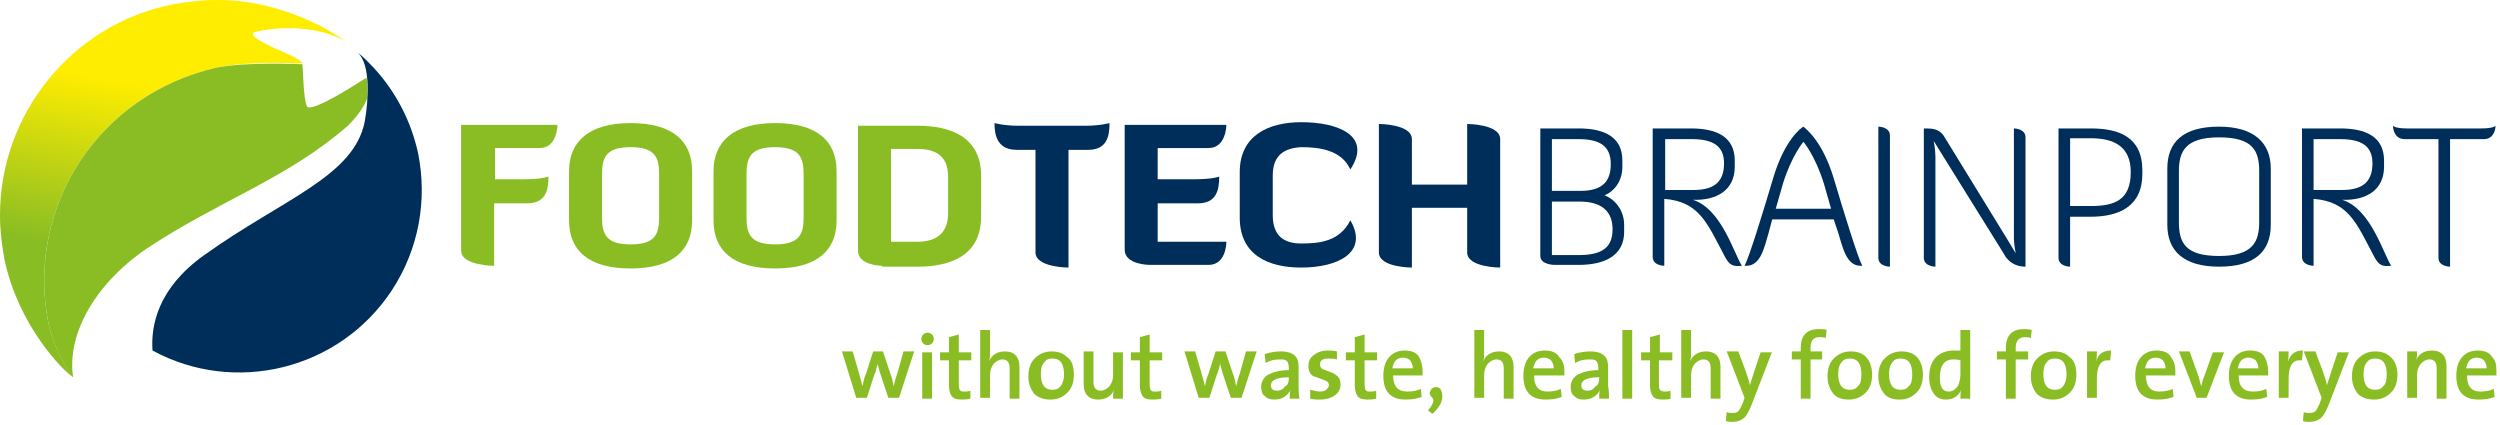 <svg xmlns="http://www.w3.org/2000/svg" xmlns:xlink="http://www.w3.org/1999/xlink" id="Laag_1" x="0px" y="0px" viewBox="0 0 280.3 47.6" style="enable-background:new 0 0 280.3 47.6;" xml:space="preserve">
<style type="text/css">
	.st0{clip-path:url(#SVGID_2_);fill:url(#SVGID_3_);}
	.st1{clip-path:url(#SVGID_5_);fill:#8ABD24;}
	.st2{clip-path:url(#SVGID_5_);fill:#002E5A;}
</style>
<g>
	<defs>
		<path id="SVGID_1_" d="M8.2,42.3C8.2,42.3,8.2,42.3,8.2,42.3C8.2,42.3,8.2,42.3,8.2,42.3 M24.2,0c-1.6,0-3.2,0.2-4.9,0.5    C7.9,2.8,0,12.9,0,24.1v0.1c0,1.6,0.2,3.2,0.5,4.9c1.6,7.5,6.6,12.5,7.7,13.2c-0.5-0.4-2.3-3.6-2.8-6.2C2.9,23,11.2,10.6,24.2,7.6    C26.8,7,31,7,32.9,7.1c0.6,0,1,0,1,0c0,0,0.1-0.3-2.2-1.3c-1.9-0.8-4.1-1.9-3.1-2.2c1.7-0.5,6.1-0.9,9.5,0.7    c0.2,0.1,0.4,0.2,0.6,0.3C35.8,2.5,30.3,0,24.6,0C24.5,0,24.3,0,24.2,0"></path>
	</defs>
	<clipPath id="SVGID_2_">
		<use xlink:href="#SVGID_1_" style="overflow:visible;"></use>
	</clipPath>
	
		<linearGradient id="SVGID_3_" gradientUnits="userSpaceOnUse" x1="-1.795" y1="164.029" x2="-0.795" y2="164.029" gradientTransform="matrix(-3.628 18.927 18.927 3.628 -3089.694 -550.477)">
		<stop offset="0" style="stop-color:#FFED00"></stop>
		<stop offset="1" style="stop-color:#89BD24"></stop>
	</linearGradient>
	<polygon class="st0" points="46.5,1.5 37.3,49.4 -7.8,40.8 1.4,-7.2  "></polygon>
</g>
<g>
	<defs>
		<rect id="SVGID_4_" x="-1.8" y="-119.4" width="283.5" height="283.5"></rect>
	</defs>
	<clipPath id="SVGID_5_">
		<use xlink:href="#SVGID_4_" style="overflow:visible;"></use>
	</clipPath>
	<path class="st1" d="M41.2,10.9L41.2,10.9c0-0.8,0-1.5-0.1-2.2c-0.8,0.5-6.3,4.1-6.7,3.2c-0.4-0.9-0.4-4-0.5-4.7   c-0.2,0-6.3-0.3-9.7,0.4c-13,3-21.3,15.4-18.8,28.5c0.5,2.7,2.4,6,2.8,6.2c-0.7-4.5,2.1-10.2,8.2-14.4c8.3-5.5,15.7-7.8,22.6-13.8   C40.4,12.7,41,11.6,41.2,10.9"></path>
	<path class="st2" d="M40.9,13.6c-1.2,6.2-9.2,8.7-18,15c-5.2,3.7-6,7.9-5.8,10.7c9.2,5,20.9,2.2,26.8-6.7c3.1-4.7,4-10.2,3-15.3   c-0.8-3.8-2.6-7.1-5-9.7c-0.6-0.6-1.1-1.2-1.8-1.7C41.6,7.2,41.3,11.4,40.9,13.6"></path>
	<path class="st2" d="M174,22.6v6h3c2.7,0,3.8-0.9,3.8-2.9c0-1.9-1.1-3.1-3.7-3.1H174z M174,15.7v5.7h3.2c2.5,0,3.4-1.1,3.4-3   c0-2-1.2-2.8-3.6-2.8H174z M172.7,14.4h4.3c2.8,0,4.9,0.9,4.9,3.6v0.7c0,1.5-0.8,2.7-2,3.2c1.3,0.5,2.2,1.8,2.2,3.3V26   c0,2.6-2.1,3.7-5.1,3.7h-2.7c0,0-1.6,0-1.6-1V14.4z"></path>
	<path class="st2" d="M186.7,15.6v5.7h3.2c2.5,0,3.4-1.1,3.4-3c0-1.9-1.2-2.7-3.6-2.7H186.7z M194.5,18.7c0,2.6-2,3.8-4.7,3.7   c3.2,1,4.6,6,5.5,7.4c-1,0.1-1.4,0-2-1.2c-1.9-3.6-2.8-6-6.7-6.3v7.5c0,0-1.3,0-1.3-1V14.4h4.3c2.8,0,4.9,0.9,4.9,3.6V18.7z"></path>
	<path class="st2" d="M205.3,23.4l-0.8-2.8c-1-3.2-2.3-4.7-2.3-4.7s-1.3,1.5-2.3,4.7l-0.8,2.8H205.3z M205.6,24.6h-6.9l-0.4,1.5   c-0.5,1.7-0.9,3.7-2.5,3.7c-0.1,0-0.2,0-0.2,0c0.5-0.9,2.1-6.1,3.2-9.8c1.3-4.4,3.2-5.7,3.4-5.8c0.2,0.2,2.1,1.5,3.4,5.8   c1.1,3.7,2.7,8.9,3.2,9.8c-0.1,0-0.2,0-0.2,0c-1.6,0-2-2.1-2.5-3.7L205.6,24.6z"></path>
	<path class="st2" d="M210.6,14.2c0,0,1.3,0,1.3,1v14.7c0,0-1.3,0-1.3-1V14.2z"></path>
	<path class="st2" d="M225.1,26.9l0.9,1.5c0,0-0.2-1.1-0.2-1.6V14.4c0,0,1.3,0,1.3,1v14.5c-1.8,0-2.4-1.4-2.4-1.4l-7.9-12.7   c0,0,0.2,0.9,0.2,1.8v12.3c0,0-1.3,0-1.3-1V14.4c1,0,1.8,0,2.4,1.1L225.1,26.9z"></path>
	<path class="st2" d="M232.1,15.6v7.5h2.3c2.6,0,4.5-0.6,4.5-3.8c0-2.9-1.9-3.8-4.5-3.8H232.1z M230.8,14.4h3.6   c3.1,0,5.8,0.9,5.8,4.7v0.4c0,3.7-2.7,4.8-5.8,4.8h-2.3v5.6c0,0-1.3,0-1.3-1V14.4z"></path>
	<path class="st2" d="M253.3,19.2c0-2.3-0.7-3.8-4.5-3.8c-3.8,0-4.5,1.6-4.5,3.8v5.7c0,2.3,0.7,3.8,4.5,3.8c3.8,0,4.5-1.6,4.5-3.8   V19.2z M254.6,25.2c0,3-1.8,4.7-5.8,4.7c-4,0-5.8-1.8-5.8-4.7v-6.3c0-3,1.8-4.7,5.8-4.7c3.9,0,5.8,1.8,5.8,4.7V25.2z"></path>
	<path class="st2" d="M259.4,15.6v5.7h3.2c2.5,0,3.4-1.1,3.4-3c0-1.9-1.2-2.7-3.6-2.7H259.4z M267.3,18.7c0,2.6-2,3.8-4.7,3.7   c3.2,1,4.6,6,5.5,7.4c-1,0.1-1.4,0-2-1.2c-1.9-3.6-2.8-6-6.7-6.3v7.5c0,0-1.3,0-1.3-1V14.4h4.3c2.8,0,4.9,0.9,4.9,3.6V18.7z"></path>
	<path class="st2" d="M274.7,15.6v14.3c0,0-1.3,0-1.3-1V15.6h-3.8c-1.1,0-1.3-1.1-1.3-1.5c0,0,0.2,0.3,1.6,0.3h8.3   c1.4,0,1.6-0.3,1.6-0.3c0,0.4-0.2,1.5-1.3,1.5H274.7z"></path>
	<path class="st1" d="M55.4,22.7v7.1c0,0-3.7,0-3.7-1.7V14h10.8c0,0,0,2.6-2,2.6h-5v3.5h3.2c2.1,0,2.8-0.3,2.8-0.3   c0,1.5-0.3,3-2.4,3H55.4z"></path>
	<path class="st1" d="M73.9,19.5c0-1.9-0.5-3-3.2-3c-2.7,0-3.2,1.1-3.2,3v4.9c0,1.9,0.5,3,3.2,3c2.7,0,3.2-1.1,3.2-3V19.5z    M77.6,24.7c0,3.4-2.2,5.4-6.9,5.4c-4.7,0-6.9-2-6.9-5.4v-5.5c0-3.3,2.2-5.4,6.9-5.4c4.7,0,6.9,2,6.9,5.4V24.7z"></path>
	<path class="st1" d="M90.1,19.5c0-1.9-0.5-3-3.2-3c-2.7,0-3.2,1.1-3.2,3v4.9c0,1.9,0.5,3,3.2,3c2.7,0,3.2-1.1,3.2-3V19.5z    M93.8,24.7c0,3.4-2.2,5.4-6.9,5.4c-4.7,0-6.9-2-6.9-5.4v-5.5c0-3.3,2.2-5.4,6.9-5.4c4.7,0,6.9,2,6.9,5.4V24.7z"></path>
	<path class="st1" d="M99.9,16.7v10.4h3c1.9,0,3.4-0.8,3.4-3.2v-4.1c0-2.4-1.5-3.1-3.4-3.1H99.9z M98.9,29.8c-0.3,0-2.7-0.1-2.7-1.7   v-14h6.7c3.6,0,7.1,1.2,7.1,5.6v4.6c0,4.4-3.5,5.6-7.1,5.6H98.9z"></path>
	<path class="st2" d="M119.8,16.8V30c0,0-3.7,0-3.7-1.7V16.8H114c-2.1,0-2.5-1.5-2.5-3c0,0,1,0.3,2.8,0.3h7.3c1.8,0,2.8-0.3,2.8-0.3   c0,1.5-0.3,3-2.4,3H119.8z"></path>
	<path class="st2" d="M129.8,22.8v4.3h7.7c0,0.1,0,2.6-2,2.6h-6.6c0,0-2.8,0-2.8-1.7v-14h11.4c0,0,0,2.6-2,2.6h-5.7v3.5h4.1   c2.1,0,2.8-0.3,2.8-0.3c0,1.5-0.3,3-2.4,3H129.8z"></path>
	<path class="st2" d="M142.7,19.7v4.4c0,2.4,1.3,3.2,3.2,3.2c2,0,4.3-0.2,5.5-2.6c2.1,3.6-1.4,5.3-5.5,5.3c-3.7,0-6.9-1.4-6.9-5.6   v-5.1c0-4.1,3.2-5.6,6.9-5.6c4.1,0,8,1.5,5.5,5.3c-1-2.2-3.5-2.5-5.5-2.5C144.1,16.6,142.7,17.3,142.7,19.7"></path>
	<path class="st2" d="M164.5,23.3h-6.2V30c0,0-3.7,0-3.7-1.7V13.9c0,0,3.7,0,3.7,1.7v5.1h6.2v-6.8c0,0,3.7,0,3.7,1.7V30   c0,0-3.7,0-3.7-1.7V23.3z"></path>
	<path class="st1" d="M102.5,39.4l-1.7,5.2h-1.2l-0.9-2.7c-0.1-0.3-0.2-0.7-0.3-1.1h0c-0.1,0.4-0.2,0.9-0.4,1.3l-0.8,2.5H96   l-1.6-5.2h1.2l0.7,2.4c0.1,0.3,0.2,0.8,0.4,1.5h0c0.1-0.5,0.2-1,0.4-1.4l0.8-2.5H99l0.8,2.4c0.2,0.5,0.3,1,0.4,1.5h0   c0.1-0.4,0.2-0.9,0.4-1.4l0.7-2.5H102.5z"></path>
	<path class="st1" d="M104.7,38c0,0.2-0.1,0.4-0.2,0.5c-0.1,0.1-0.3,0.2-0.5,0.2c-0.2,0-0.4-0.1-0.5-0.2c-0.1-0.1-0.2-0.3-0.2-0.5   s0.1-0.4,0.2-0.5s0.3-0.2,0.5-0.2c0.2,0,0.4,0.1,0.5,0.2C104.6,37.6,104.7,37.8,104.7,38 M104.5,44.7h-1.1v-5.2h1.1V44.7z"></path>
	<path class="st1" d="M108.8,44.7c-0.4,0.1-0.7,0.1-1,0.1c-0.5,0-0.9-0.1-1.1-0.4c-0.2-0.2-0.3-0.7-0.3-1.2v-2.8h-1v-0.9h1v-1.7   l1.1-0.3v2h1.4v0.9h-1.4v2.5c0,0.4,0,0.6,0.1,0.8s0.3,0.2,0.5,0.2c0.2,0,0.5,0,0.7-0.1V44.7z"></path>
	<path class="st1" d="M114.3,44.7h-1.1v-3.4c0-0.7-0.3-1-0.8-1c-0.4,0-0.7,0.2-1,0.5c-0.3,0.4-0.4,0.8-0.4,1.3v2.5h-1.1V37h1.1v2.4   c0,0.5,0,0.8-0.1,1.1l0,0c0.3-0.7,0.9-1.1,1.8-1.1c1,0,1.6,0.6,1.6,1.7V44.7z"></path>
	<path class="st1" d="M120.4,42c0,0.8-0.2,1.5-0.7,2c-0.5,0.5-1.1,0.8-1.9,0.8c-0.8,0-1.3-0.2-1.8-0.6c-0.4-0.5-0.7-1.1-0.7-2   c0-0.8,0.2-1.5,0.7-2c0.5-0.5,1.1-0.8,1.9-0.8c0.7,0,1.3,0.2,1.7,0.6C120.2,40.4,120.4,41.1,120.4,42 M119.3,42   c0-1.2-0.4-1.8-1.3-1.8c-0.4,0-0.7,0.1-0.9,0.4c-0.3,0.3-0.4,0.8-0.4,1.3c0,1.2,0.4,1.8,1.3,1.8c0.4,0,0.7-0.1,0.9-0.4   C119.1,43.1,119.3,42.6,119.3,42"></path>
	<path class="st1" d="M125.9,44.7h-1.1c0-0.4,0-0.7,0.1-1l0,0c-0.3,0.8-1,1.1-1.8,1.1c-1,0-1.6-0.6-1.6-1.7v-3.7h1.1v3.4   c0,0.7,0.3,1,0.8,1c0.4,0,0.7-0.2,1-0.5c0.3-0.4,0.4-0.8,0.4-1.3v-2.5h1.1V44.7z"></path>
	<path class="st1" d="M130.2,44.7c-0.4,0.1-0.7,0.1-1,0.1c-0.5,0-0.9-0.1-1.1-0.4s-0.3-0.7-0.3-1.2v-2.8h-1v-0.9h1v-1.7l1.1-0.3v2   h1.4v0.9h-1.4v2.5c0,0.4,0,0.6,0.1,0.8s0.3,0.2,0.5,0.2c0.2,0,0.5,0,0.7-0.1V44.7z"></path>
	<path class="st1" d="M140.9,39.4l-1.7,5.2H138l-0.9-2.7c-0.1-0.3-0.2-0.7-0.3-1.1h0c-0.1,0.4-0.2,0.9-0.4,1.3l-0.8,2.5h-1.2   l-1.6-5.2h1.2l0.7,2.4c0.1,0.3,0.2,0.8,0.4,1.5h0c0.1-0.5,0.2-1,0.4-1.4l0.8-2.5h1.1l0.8,2.4c0.2,0.5,0.3,1,0.4,1.5h0   c0.1-0.4,0.2-0.9,0.4-1.4l0.7-2.5H140.9z"></path>
	<path class="st1" d="M145.7,44.7h-1.1c0-0.4,0-0.7,0.1-1l0,0c-0.1,0.3-0.4,0.6-0.7,0.8c-0.3,0.2-0.7,0.3-1.1,0.3   c-0.5,0-0.8-0.1-1.1-0.4c-0.3-0.2-0.4-0.6-0.4-1c0-0.6,0.3-1.1,0.8-1.4c0.6-0.3,1.3-0.5,2.3-0.5v-0.3c0-0.3-0.1-0.6-0.2-0.7   c-0.2-0.2-0.4-0.2-0.8-0.2c-0.6,0-1.1,0.1-1.6,0.4l-0.1-1c0.6-0.2,1.2-0.3,1.8-0.3c0.8,0,1.3,0.2,1.6,0.5c0.3,0.3,0.4,0.7,0.4,1.3   v2.1C145.6,43.8,145.6,44.2,145.7,44.7 M144.5,42.4v-0.1c-1.3,0-2,0.3-2,0.9c0,0.4,0.2,0.6,0.7,0.6c0.4,0,0.7-0.2,0.9-0.5   C144.4,43.2,144.5,42.8,144.5,42.4"></path>
	<path class="st1" d="M150.3,43.1c0,0.5-0.2,0.9-0.6,1.2c-0.4,0.3-1,0.5-1.7,0.5c-0.4,0-0.7,0-1.1-0.1l0-1c0.4,0.1,0.8,0.2,1.1,0.2   c0.3,0,0.6-0.1,0.7-0.2s0.3-0.3,0.3-0.5c0-0.3-0.2-0.5-0.6-0.6c-0.7-0.3-1.1-0.4-1.1-0.4c-0.4-0.2-0.6-0.6-0.6-1.2   c0-0.5,0.2-0.9,0.6-1.2c0.4-0.3,0.9-0.5,1.6-0.5c0.3,0,0.6,0,1,0.1l0,0.9c-0.3-0.1-0.7-0.1-1-0.1c-0.6,0-0.9,0.2-0.9,0.7   c0,0.3,0.2,0.5,0.6,0.6c0.7,0.3,1.1,0.4,1.1,0.5C150.1,42.2,150.3,42.6,150.3,43.1"></path>
	<path class="st1" d="M154.3,44.7c-0.4,0.1-0.7,0.1-1,0.1c-0.5,0-0.9-0.1-1.1-0.4s-0.3-0.7-0.3-1.2v-2.8h-1v-0.9h1v-1.7l1.1-0.3v2   h1.4v0.9h-1.4v2.5c0,0.4,0,0.6,0.1,0.8s0.3,0.2,0.5,0.2c0.2,0,0.5,0,0.7-0.1V44.7z"></path>
	<path class="st1" d="M159.5,41.6c0,0.1,0,0.3,0,0.5h-3.3c0,1.2,0.5,1.8,1.6,1.8c0.6,0,1.1-0.1,1.5-0.3l0.1,0.9   c-0.5,0.2-1.1,0.3-1.8,0.3c-1.7,0-2.5-0.9-2.5-2.7c0-0.8,0.2-1.5,0.6-2c0.4-0.5,1-0.8,1.8-0.8c0.7,0,1.3,0.2,1.6,0.7   C159.3,40.4,159.5,40.9,159.5,41.6 M158.4,41.3c0-0.4-0.1-0.6-0.3-0.9c-0.2-0.2-0.5-0.3-0.8-0.3c-0.3,0-0.6,0.1-0.8,0.3   s-0.3,0.5-0.4,0.9H158.4z"></path>
	<path class="st1" d="M160.6,46.4l-0.5-0.4c0.4-0.4,0.6-0.8,0.6-1.1c0-0.2-0.1-0.3-0.2-0.4c-0.1-0.1-0.2-0.3-0.2-0.4   c0-0.2,0.1-0.3,0.2-0.5c0.1-0.1,0.3-0.2,0.5-0.2c0.2,0,0.4,0.1,0.5,0.2c0.1,0.2,0.2,0.4,0.2,0.7C161.8,44.9,161.4,45.7,160.6,46.4"></path>
	<path class="st1" d="M169.7,44.7h-1.1v-3.4c0-0.7-0.3-1-0.8-1c-0.4,0-0.7,0.2-1,0.5c-0.3,0.4-0.4,0.8-0.4,1.3v2.5h-1.1V37h1.1v2.4   c0,0.5,0,0.8-0.1,1.1l0,0c0.3-0.7,0.9-1.1,1.8-1.1c1,0,1.6,0.6,1.6,1.7V44.7z"></path>
	<path class="st1" d="M175.4,41.6c0,0.1,0,0.3,0,0.5H172c0,1.2,0.5,1.8,1.5,1.8c0.6,0,1.1-0.1,1.5-0.3l0.1,0.9   c-0.5,0.2-1.1,0.3-1.8,0.3c-1.7,0-2.5-0.9-2.5-2.7c0-0.8,0.2-1.5,0.6-2c0.4-0.5,1-0.8,1.8-0.8c0.7,0,1.3,0.2,1.6,0.7   C175.2,40.4,175.4,40.9,175.4,41.6 M174.2,41.3c0-0.4-0.1-0.6-0.3-0.9c-0.2-0.2-0.5-0.3-0.8-0.3c-0.3,0-0.6,0.1-0.8,0.3   c-0.2,0.2-0.3,0.5-0.4,0.9H174.2z"></path>
	<path class="st1" d="M180.4,44.7h-1.1c0-0.4,0-0.7,0.1-1l0,0c-0.1,0.3-0.4,0.6-0.7,0.8c-0.3,0.2-0.7,0.3-1.1,0.3   c-0.5,0-0.8-0.1-1.1-0.4c-0.3-0.2-0.4-0.6-0.4-1c0-0.6,0.3-1.1,0.8-1.4c0.6-0.3,1.3-0.5,2.3-0.5v-0.3c0-0.3-0.1-0.6-0.2-0.7   c-0.2-0.2-0.4-0.2-0.8-0.2c-0.6,0-1.1,0.1-1.6,0.4l-0.1-1c0.6-0.2,1.2-0.3,1.8-0.3c0.8,0,1.3,0.2,1.6,0.5c0.3,0.3,0.4,0.7,0.4,1.3   v2.1C180.4,43.8,180.4,44.2,180.4,44.7 M179.3,42.4v-0.1c-1.3,0-2,0.3-2,0.9c0,0.4,0.2,0.6,0.7,0.6c0.4,0,0.7-0.2,0.9-0.5   C179.2,43.2,179.3,42.8,179.3,42.4"></path>
	<rect x="181.9" y="37" class="st1" width="1.1" height="7.7"></rect>
	<path class="st1" d="M187.4,44.7c-0.4,0.1-0.7,0.1-1,0.1c-0.5,0-0.9-0.1-1.1-0.4s-0.3-0.7-0.3-1.2v-2.8h-1v-0.9h1v-1.7l1.1-0.3v2   h1.4v0.9H186v2.5c0,0.4,0,0.6,0.1,0.8c0.1,0.1,0.3,0.2,0.5,0.2c0.2,0,0.5,0,0.7-0.1V44.7z"></path>
	<path class="st1" d="M192.9,44.7h-1.1v-3.4c0-0.7-0.3-1-0.8-1c-0.4,0-0.7,0.2-1,0.5c-0.3,0.4-0.4,0.8-0.4,1.3v2.5h-1.1V37h1.1v2.4   c0,0.5,0,0.8-0.1,1.1l0,0c0.3-0.7,0.9-1.1,1.8-1.1c1,0,1.6,0.6,1.6,1.7V44.7z"></path>
	<path class="st1" d="M198.7,39.4l-2.2,5.7c-0.3,0.8-0.6,1.4-0.9,1.7s-0.8,0.5-1.4,0.5c-0.2,0-0.5,0-0.7-0.1l0.1-1   c0.2,0.1,0.4,0.1,0.7,0.1c0.3,0,0.5-0.1,0.6-0.2c0.2-0.2,0.3-0.5,0.5-0.9l0.2-0.6l-2-5.2h1.3l0.9,2.4c0.1,0.4,0.3,0.8,0.4,1.4h0   c0.1-0.4,0.3-0.9,0.5-1.6l0.7-2.1H198.7z"></path>
	<path class="st1" d="M204.8,37l-0.1,0.9c-0.2-0.1-0.5-0.1-0.7-0.1c-0.7,0-1,0.4-1,1.2v0.4h1.3v0.9h-1.3v4.4h-1.1v-4.4h-1v-0.9h1V39   c0-1.4,0.7-2.1,2-2.1C204.3,36.9,204.6,36.9,204.8,37"></path>
	<path class="st1" d="M209.9,42c0,0.8-0.2,1.5-0.7,2c-0.5,0.5-1.1,0.8-1.9,0.8c-0.8,0-1.3-0.2-1.7-0.6c-0.4-0.5-0.7-1.1-0.7-2   c0-0.8,0.2-1.5,0.7-2c0.5-0.5,1.1-0.8,1.9-0.8c0.7,0,1.3,0.2,1.7,0.6C209.6,40.4,209.9,41.1,209.9,42 M208.7,42   c0-1.2-0.4-1.8-1.3-1.8c-0.4,0-0.7,0.1-0.9,0.4c-0.3,0.3-0.4,0.8-0.4,1.3c0,1.2,0.4,1.8,1.3,1.8c0.4,0,0.7-0.1,0.9-0.4   C208.6,43.1,208.7,42.6,208.7,42"></path>
	<path class="st1" d="M215.6,42c0,0.8-0.2,1.5-0.7,2c-0.5,0.5-1.1,0.8-1.9,0.8c-0.8,0-1.3-0.2-1.7-0.6c-0.4-0.5-0.7-1.1-0.7-2   c0-0.8,0.2-1.5,0.7-2c0.5-0.5,1.1-0.8,1.9-0.8c0.7,0,1.3,0.2,1.7,0.6C215.3,40.4,215.6,41.1,215.6,42 M214.4,42   c0-1.2-0.4-1.8-1.3-1.8c-0.4,0-0.7,0.1-0.9,0.4c-0.3,0.3-0.4,0.8-0.4,1.3c0,1.2,0.4,1.8,1.3,1.8c0.4,0,0.7-0.1,0.9-0.4   C214.3,43.1,214.4,42.6,214.4,42"></path>
	<path class="st1" d="M220.9,44.7h-1.1c0-0.4,0-0.7,0.1-1h0c-0.3,0.7-0.9,1.1-1.7,1.1c-0.6,0-1.1-0.2-1.4-0.7   c-0.3-0.4-0.5-1-0.5-1.8c0-0.9,0.2-1.6,0.7-2.2c0.5-0.5,1.2-0.8,2-0.8c0.1,0,0.4,0,0.8,0V37h1.1V44.7z M219.8,42v-1.6   c-0.3-0.1-0.6-0.1-0.8-0.1c-1,0-1.5,0.7-1.5,2c0,1.1,0.3,1.6,1,1.6c0.4,0,0.7-0.2,1-0.6C219.7,42.9,219.8,42.4,219.8,42"></path>
	<path class="st1" d="M227.8,37l-0.1,0.9c-0.2-0.1-0.5-0.1-0.7-0.1c-0.6,0-1,0.4-1,1.2v0.4h1.4v0.9H226v4.4h-1.1v-4.4h-1v-0.9h1V39   c0-1.4,0.7-2.1,2-2.1C227.2,36.9,227.5,36.9,227.8,37"></path>
	<path class="st1" d="M232.8,42c0,0.8-0.2,1.5-0.7,2c-0.5,0.5-1.1,0.8-1.9,0.8c-0.8,0-1.3-0.2-1.8-0.6c-0.4-0.5-0.7-1.1-0.7-2   c0-0.8,0.2-1.5,0.7-2c0.5-0.5,1.1-0.8,1.9-0.8c0.7,0,1.3,0.2,1.7,0.6C232.6,40.4,232.8,41.1,232.8,42 M231.7,42   c0-1.2-0.4-1.8-1.3-1.8c-0.4,0-0.7,0.1-0.9,0.4c-0.3,0.3-0.4,0.8-0.4,1.3c0,1.2,0.4,1.8,1.3,1.8c0.4,0,0.7-0.1,0.9-0.4   C231.5,43.1,231.7,42.6,231.7,42"></path>
	<path class="st1" d="M236.7,39.3l-0.1,1.1c-0.1,0-0.2,0-0.3,0c-0.8,0-1.2,0.7-1.2,2.1v2.1h-1.1v-5.2h1.1c0,0.4,0,0.8-0.1,1.2h0   C235.2,39.7,235.8,39.3,236.7,39.3"></path>
	<path class="st1" d="M243.9,41.6c0,0.1,0,0.3,0,0.5h-3.3c0,1.2,0.5,1.8,1.5,1.8c0.6,0,1.1-0.1,1.5-0.3l0.1,0.9   c-0.5,0.2-1.1,0.3-1.8,0.3c-1.7,0-2.5-0.9-2.5-2.7c0-0.8,0.2-1.5,0.6-2c0.4-0.5,1-0.8,1.8-0.8c0.7,0,1.3,0.2,1.6,0.7   C243.7,40.4,243.9,40.9,243.9,41.6 M242.8,41.3c0-0.4-0.1-0.6-0.3-0.9c-0.2-0.2-0.5-0.3-0.8-0.3c-0.3,0-0.6,0.1-0.8,0.3   c-0.2,0.2-0.3,0.5-0.4,0.9H242.8z"></path>
	<path class="st1" d="M249.4,39.4l-2,5.2h-1.1l-2-5.2h1.2l1,2.8c0.1,0.4,0.2,0.7,0.3,1.1h0c0.1-0.4,0.2-0.8,0.3-1l1-2.8H249.4z"></path>
	<path class="st1" d="M254.3,41.6c0,0.1,0,0.3,0,0.5h-3.3c0,1.2,0.5,1.8,1.6,1.8c0.6,0,1.1-0.1,1.5-0.3l0.1,0.9   c-0.5,0.2-1.1,0.3-1.8,0.3c-1.7,0-2.5-0.9-2.5-2.7c0-0.8,0.2-1.5,0.6-2c0.4-0.5,1-0.8,1.8-0.8c0.7,0,1.3,0.2,1.6,0.7   C254.1,40.4,254.3,40.9,254.3,41.6 M253.2,41.3c0-0.4-0.1-0.6-0.3-0.9c-0.2-0.2-0.5-0.3-0.8-0.3c-0.3,0-0.6,0.1-0.8,0.3   s-0.3,0.5-0.4,0.9H253.2z"></path>
	<path class="st1" d="M258.2,39.3l-0.1,1.1c-0.1,0-0.2,0-0.3,0c-0.8,0-1.2,0.7-1.2,2.1v2.1h-1.1v-5.2h1.1c0,0.4,0,0.8-0.1,1.2h0   C256.8,39.7,257.3,39.3,258.2,39.3"></path>
	<path class="st1" d="M263.4,39.4l-2.2,5.7c-0.3,0.8-0.6,1.4-0.9,1.7s-0.8,0.5-1.4,0.5c-0.2,0-0.5,0-0.7-0.1l0.1-1   c0.2,0.1,0.4,0.1,0.7,0.1c0.3,0,0.5-0.1,0.6-0.2c0.2-0.2,0.3-0.5,0.5-0.9l0.2-0.6l-2-5.2h1.3l0.9,2.4c0.1,0.4,0.3,0.8,0.4,1.4h0   c0.1-0.4,0.3-0.9,0.5-1.6l0.7-2.1H263.4z"></path>
	<path class="st1" d="M268.8,42c0,0.8-0.2,1.5-0.7,2c-0.5,0.5-1.1,0.8-1.9,0.8c-0.8,0-1.3-0.2-1.8-0.6c-0.4-0.5-0.7-1.1-0.7-2   c0-0.8,0.2-1.5,0.7-2c0.5-0.5,1.1-0.8,1.9-0.8c0.7,0,1.3,0.2,1.7,0.6C268.5,40.4,268.8,41.1,268.8,42 M267.6,42   c0-1.2-0.4-1.8-1.3-1.8c-0.4,0-0.7,0.1-0.9,0.4c-0.3,0.3-0.4,0.8-0.4,1.3c0,1.2,0.4,1.8,1.3,1.8c0.4,0,0.7-0.1,0.9-0.4   C267.5,43.1,267.6,42.6,267.6,42"></path>
	<path class="st1" d="M274.3,44.7h-1.1v-3.4c0-0.7-0.3-1-0.8-1c-0.4,0-0.7,0.2-1,0.5c-0.3,0.4-0.4,0.8-0.4,1.3v2.5h-1.1v-5.2h1.1   c0,0.4,0,0.7-0.1,1l0,0c0.3-0.8,1-1.1,1.8-1.1c1,0,1.6,0.6,1.6,1.7V44.7z"></path>
	<path class="st1" d="M279.9,41.6c0,0.1,0,0.3,0,0.5h-3.3c0,1.2,0.5,1.8,1.5,1.8c0.6,0,1.1-0.1,1.5-0.3l0.1,0.9   c-0.5,0.2-1.1,0.3-1.8,0.3c-1.7,0-2.5-0.9-2.5-2.7c0-0.8,0.2-1.5,0.6-2c0.4-0.5,1-0.8,1.8-0.8c0.7,0,1.3,0.2,1.6,0.7   C279.8,40.4,279.9,40.9,279.9,41.6 M278.8,41.3c0-0.4-0.1-0.6-0.3-0.9c-0.2-0.2-0.5-0.3-0.8-0.3c-0.3,0-0.6,0.1-0.8,0.3   c-0.2,0.2-0.3,0.5-0.4,0.9H278.8z"></path>
</g>
</svg>